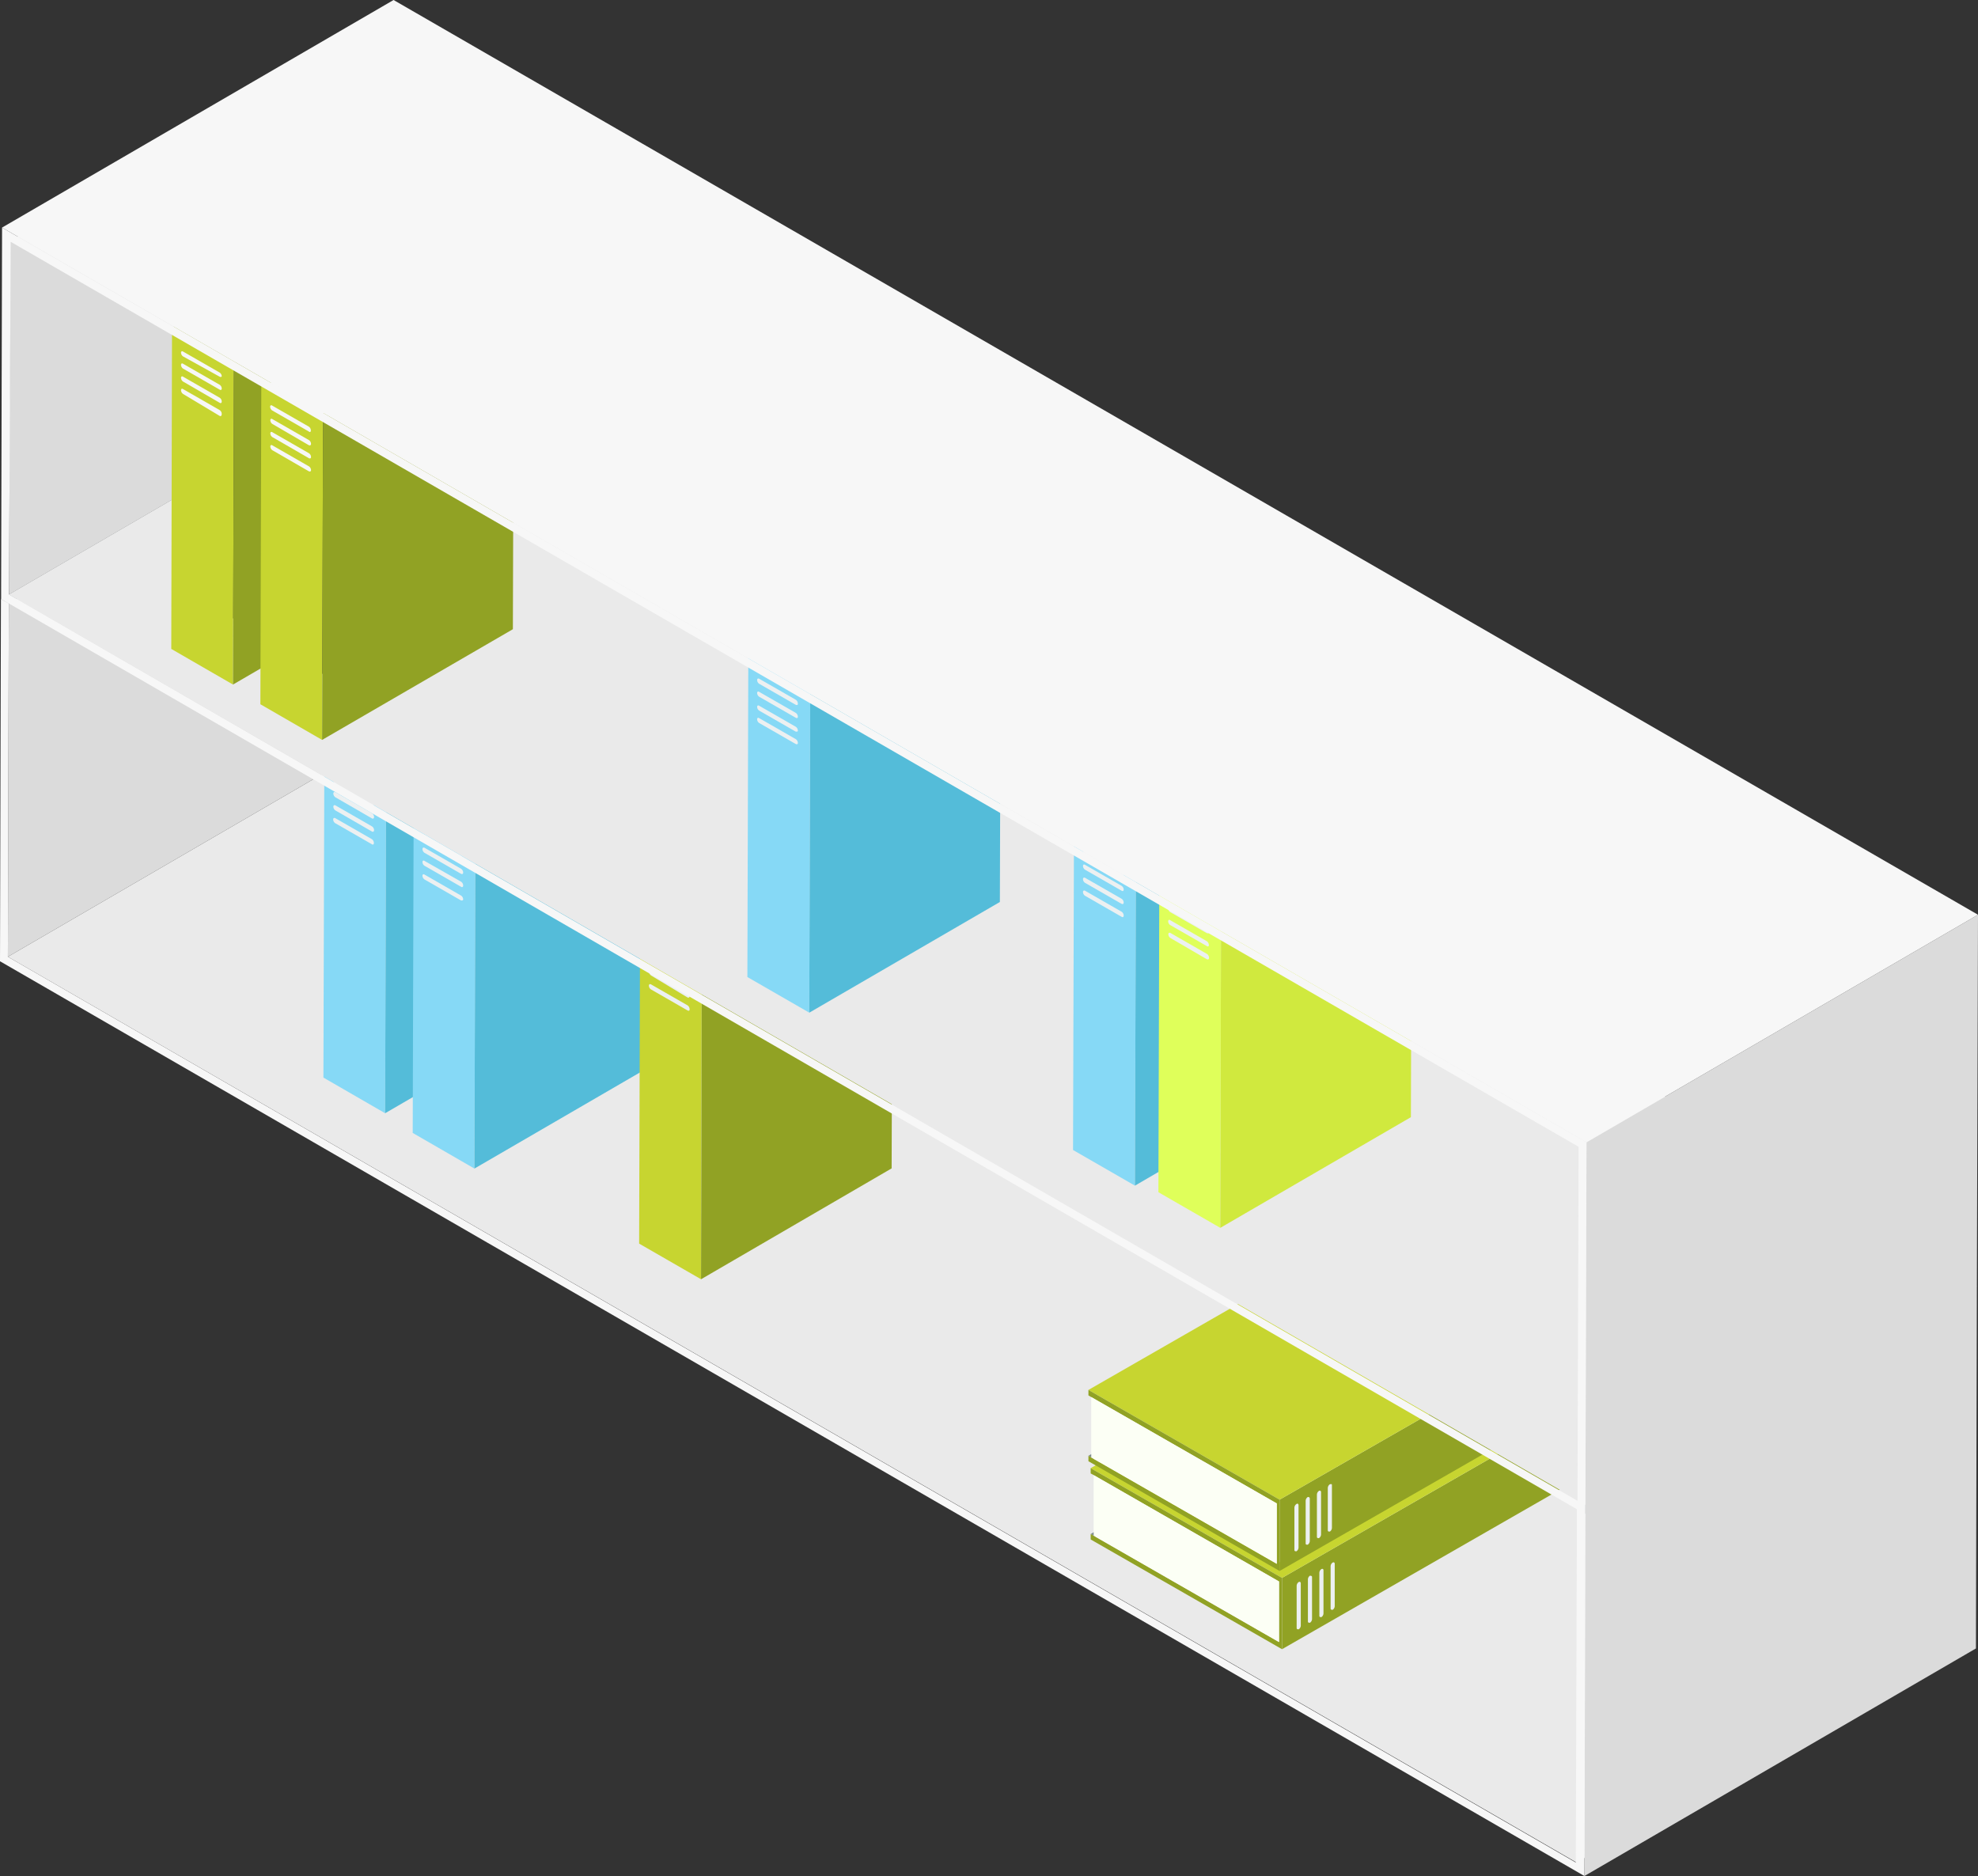 <svg xmlns="http://www.w3.org/2000/svg" width="105.44" height="100" viewBox="0 0 105.44 100">
  <rect x="0" y="0" width="105.44" height="100" fill="#333333" stroke="none"/>
  <defs>
    <style>
      .cls-1 {
        isolation: isolate;
      }

      .cls-2 {
        fill: #dbdbdb;
      }

      .cls-3 {
        fill: #a3a8ab;
      }

      .cls-4 {
        fill: #eaeaea;
      }

      .cls-5 {
        fill: #ecf0f1;
      }

      .cls-6 {
        fill: #86d9f6;
      }

      .cls-7 {
        fill: #54bcd9;
      }

      .cls-8 {
        fill: #808e8f;
      }

      .cls-9 {
        fill: #2c7e8c;
      }

      .cls-10 {
        fill: #c7d530;
      }

      .cls-11 {
        fill: #91a224;
      }

      .cls-12 {
        fill: #afb723;
      }

      .cls-13 {
        fill: #fcfff5;
      }

      .cls-14 {
        fill: #4a4a49;
      }

      .cls-15 {
        fill: #a3b147;
      }

      .cls-16 {
        fill: #f7f7f7;
      }

      .cls-17 {
        fill: #3cacbf;
      }

      .cls-18 {
        fill: #dfff5a;
      }

      .cls-19 {
        fill: #d0e93e;
      }
    </style>
  </defs>
  <title>bookcase_1</title>
  <g id="Слой_2" data-name="Слой 2">
    <g id="Layer_1" data-name="Layer 1">
      <g>
        <g class="cls-1">
          <polygon class="cls-2" points="0.47 32.17 21.35 20.04 21.29 38.87 0.42 51 0.47 32.17"/>
          <polygon class="cls-3" points="0.06 31.93 20.93 19.8 21.35 20.04 0.47 32.17 0.06 31.93"/>
          <polygon class="cls-4" points="0.42 51 21.29 38.87 104.91 87.14 84.04 99.28 0.42 51"/>
          <polygon class="cls-3" points="84.09 80.45 104.96 68.32 105.38 68.56 84.51 80.69 84.09 80.45"/>
          <g>
            <g class="cls-1">
              <polygon class="cls-5" points="30.34 36.25 30.29 53.38 27.5 51.77 27.55 34.63 30.34 36.25"/>
              <polygon class="cls-5" points="27.55 34.63 27.5 51.77 17.64 57.49 17.69 40.36 27.55 34.63"/>
              <polygon class="cls-6" points="20.58 42.21 20.53 59.34 17.24 57.44 17.29 40.3 20.58 42.21"/>
              <polygon class="cls-7" points="30.75 36.3 30.7 53.43 20.53 59.34 20.58 42.21 30.75 36.3"/>
              <g>
                <polygon class="cls-8" points="27.7 34.54 27.7 34.86 27.43 34.7 27.7 34.54"/>
                <polygon class="cls-9" points="30.34 36.25 30.34 36.25 20.49 41.97 17.69 40.36 27.55 34.63 27.55 34.63 27.7 34.54 27.45 34.4 17.29 40.3 20.58 42.21 30.75 36.3 30.5 36.16 30.34 36.25"/>
                <polygon class="cls-5" points="30.06 36.41 30.34 36.25 27.55 34.63 27.22 34.83 27.55 34.63 27.55 34.63 17.69 40.36 20.49 41.97 30.34 36.25 30.34 36.25 30.06 36.41"/>
                <g>
                  <path class="cls-5" d="M19.82,45l-1.95-1.12a.25.25,0,0,1-.11-.2c0-.07.05-.1.11-.07l1.95,1.12a.25.25,0,0,1,.11.2C19.94,45,19.88,45.05,19.82,45Z"/>
                  <path class="cls-5" d="M19.82,44.32,17.88,43.2a.25.25,0,0,1-.11-.2c0-.07.05-.1.11-.07l1.95,1.12a.25.25,0,0,1,.11.2C19.94,44.33,19.88,44.36,19.82,44.32Z"/>
                  <path class="cls-5" d="M19.82,43.62,17.88,42.5a.25.25,0,0,1-.11-.2c0-.07.05-.1.11-.07l1.95,1.12a.25.25,0,0,1,.11.2C19.94,43.63,19.88,43.66,19.82,43.62Z"/>
                  <path class="cls-5" d="M19.82,42.93,17.88,41.8a.25.25,0,0,1-.11-.2c0-.07.05-.1.11-.07l1.95,1.12a.25.25,0,0,1,.11.2C19.94,42.93,19.88,43,19.82,42.93Z"/>
                </g>
              </g>
            </g>
            <g class="cls-1">
              <polygon class="cls-5" points="35.1 39.2 35.05 56.33 32.25 54.72 32.3 37.59 35.1 39.2"/>
              <polygon class="cls-5" points="32.3 37.59 32.25 54.72 22.4 60.45 22.45 43.31 32.3 37.59"/>
              <polygon class="cls-6" points="25.34 45.16 25.29 62.29 22 60.39 22.05 43.26 25.34 45.16"/>
              <polygon class="cls-7" points="35.5 39.25 35.45 56.39 25.29 62.29 25.34 45.16 35.5 39.25"/>
              <g>
                <polygon class="cls-8" points="32.46 37.5 32.46 37.81 32.19 37.66 32.46 37.5"/>
                <polygon class="cls-9" points="35.1 39.2 35.1 39.2 25.25 44.93 22.45 43.31 32.3 37.59 32.3 37.59 32.46 37.5 32.21 37.35 22.05 43.26 25.34 45.16 35.5 39.25 35.25 39.11 35.1 39.2"/>
                <polygon class="cls-5" points="34.81 39.36 35.1 39.2 32.3 37.59 31.97 37.78 32.3 37.59 32.3 37.59 22.45 43.31 25.25 44.93 35.1 39.2 35.1 39.2 34.81 39.36"/>
                <g>
                  <path class="cls-5" d="M24.58,48l-1.95-1.12a.25.25,0,0,1-.11-.2c0-.07.05-.1.11-.06l1.95,1.12a.25.25,0,0,1,.11.2C24.69,48,24.64,48,24.58,48Z"/>
                  <path class="cls-5" d="M24.58,47.27l-1.95-1.12a.25.25,0,0,1-.11-.2c0-.07.05-.1.11-.06L24.58,47a.25.25,0,0,1,.11.2C24.69,47.28,24.64,47.31,24.58,47.27Z"/>
                  <path class="cls-5" d="M24.58,46.58l-1.95-1.12a.25.25,0,0,1-.11-.2c0-.07.05-.1.11-.07l1.95,1.12a.25.25,0,0,1,.11.2C24.69,46.58,24.64,46.61,24.58,46.58Z"/>
                  <path class="cls-5" d="M24.58,45.88l-1.95-1.12a.25.25,0,0,1-.11-.2c0-.07.05-.1.11-.06l1.95,1.12a.25.25,0,0,1,.11.2C24.69,45.89,24.64,45.92,24.58,45.88Z"/>
                </g>
              </g>
            </g>
            <g class="cls-1">
              <polygon class="cls-5" points="47.17 45.09 47.13 62.23 44.33 60.61 44.38 43.48 47.17 45.09"/>
              <polygon class="cls-5" points="44.38 43.48 44.33 60.61 34.48 66.34 34.53 49.21 44.38 43.48"/>
              <polygon class="cls-10" points="37.41 51.05 37.37 68.19 34.07 66.29 34.12 49.15 37.41 51.05"/>
              <polygon class="cls-11" points="47.58 45.15 47.53 62.28 37.37 68.19 37.41 51.05 47.58 45.15"/>
              <g>
                <polygon class="cls-8" points="44.54 43.39 44.54 43.71 44.26 43.55 44.54 43.39"/>
                <polygon class="cls-12" points="47.17 45.09 47.17 45.09 37.32 50.82 34.53 49.21 44.38 43.48 44.38 43.48 44.54 43.39 44.29 43.25 34.12 49.15 37.41 51.05 47.58 45.15 47.33 45 47.17 45.09"/>
                <polygon class="cls-5" points="46.89 45.26 47.17 45.09 44.38 43.48 44.05 43.67 44.38 43.48 44.38 43.48 34.53 49.21 37.32 50.82 47.17 45.09 47.17 45.09 46.89 45.26"/>
                <g>
                  <path class="cls-5" d="M36.65,53.86l-1.95-1.12a.25.25,0,0,1-.11-.2c0-.07.05-.1.11-.07l1.95,1.12a.25.25,0,0,1,.11.2C36.77,53.87,36.72,53.9,36.65,53.86Z"/>
                  <path class="cls-5" d="M36.65,53.17,34.71,52a.25.25,0,0,1-.11-.2c0-.07.05-.1.11-.07l1.95,1.12a.25.25,0,0,1,.11.2C36.77,53.17,36.72,53.2,36.65,53.17Z"/>
                  <path class="cls-5" d="M36.65,52.47l-1.95-1.12a.25.25,0,0,1-.11-.2c0-.07.05-.1.11-.06l1.95,1.12a.25.25,0,0,1,.11.2C36.77,52.48,36.72,52.51,36.65,52.47Z"/>
                  <path class="cls-5" d="M36.65,51.77l-1.95-1.12a.25.25,0,0,1-.11-.2c0-.07.05-.1.11-.06l1.95,1.12a.25.25,0,0,1,.11.2C36.77,51.78,36.72,51.81,36.65,51.77Z"/>
                </g>
              </g>
            </g>
            <g class="cls-1">
              <polygon class="cls-5" points="58.3 78.63 73.16 70.11 73.16 73.34 58.3 81.86 58.3 78.63"/>
              <polygon class="cls-5" points="58.3 81.86 73.16 73.34 83.04 79.01 68.18 87.53 58.3 81.86"/>
              <polygon class="cls-11" points="68.34 84.11 83.2 75.58 83.2 79.38 68.34 87.91 68.34 84.11"/>
              <polygon class="cls-10" points="58.14 78.26 73 69.73 83.2 75.58 68.34 84.11 58.14 78.26"/>
              <g>
                <polygon class="cls-8" points="58.14 81.77 58.41 81.61 58.41 81.93 58.14 81.77"/>
                <polygon class="cls-11" points="58.3 78.63 58.3 78.63 68.18 84.3 68.18 87.53 58.3 81.86 58.3 81.86 58.14 81.77 58.14 82.06 68.34 87.91 68.34 84.11 58.14 78.26 58.14 78.54 58.3 78.63"/>
                <polygon class="cls-13" points="58.58 78.8 58.3 78.63 58.3 81.86 58.63 82.05 58.3 81.86 58.3 81.86 68.18 87.53 68.18 84.3 58.3 78.63 58.3 78.63 58.58 78.8"/>
                <g>
                  <path class="cls-5" d="M71.15,83.36v2.25a.25.25,0,0,1-.11.2c-.06,0-.11,0-.11-.07V83.49a.25.25,0,0,1,.11-.2C71.1,83.26,71.15,83.29,71.15,83.36Z"/>
                  <path class="cls-5" d="M70.55,83.71V86a.25.25,0,0,1-.11.2c-.06,0-.11,0-.11-.07V83.84a.25.25,0,0,1,.11-.2C70.5,83.61,70.55,83.63,70.55,83.71Z"/>
                  <path class="cls-5" d="M69.94,84.06V86.3a.25.25,0,0,1-.11.2c-.06,0-.11,0-.11-.07V84.19a.25.25,0,0,1,.11-.2C69.89,84,69.94,84,69.94,84.06Z"/>
                  <path class="cls-5" d="M69.34,84.4v2.25a.25.25,0,0,1-.11.2c-.06,0-.11,0-.11-.07V84.53a.25.25,0,0,1,.11-.2C69.29,84.3,69.34,84.33,69.34,84.4Z"/>
                </g>
              </g>
            </g>
            <g class="cls-1">
              <polygon class="cls-5" points="58.17 74.47 73.03 65.94 73.03 69.17 58.17 77.69 58.17 74.47"/>
              <polygon class="cls-5" points="58.17 77.69 73.03 69.17 82.92 74.84 68.06 83.36 58.17 77.69"/>
              <polygon class="cls-11" points="68.21 79.94 83.08 71.41 83.08 75.21 68.21 83.74 68.21 79.94"/>
              <polygon class="cls-10" points="58.02 74.09 72.88 65.56 83.08 71.41 68.21 79.94 58.02 74.09"/>
              <g>
                <polygon class="cls-8" points="58.02 77.6 58.29 77.44 58.29 77.76 58.02 77.6"/>
                <polygon class="cls-11" points="58.17 74.47 58.17 74.47 68.06 80.14 68.06 83.36 58.17 77.69 58.17 77.69 58.02 77.6 58.02 77.89 68.21 83.74 68.21 79.94 58.02 74.09 58.02 74.38 58.17 74.47"/>
                <polygon class="cls-13" points="58.46 74.63 58.17 74.47 58.17 77.69 58.51 77.88 58.17 77.69 58.17 77.69 68.06 83.36 68.06 80.14 58.17 74.47 58.17 74.47 58.46 74.63"/>
                <g>
                  <path class="cls-5" d="M71,79.19v2.25a.25.25,0,0,1-.11.2c-.06,0-.11,0-.11-.07V79.32a.25.25,0,0,1,.11-.2C71,79.09,71,79.12,71,79.19Z"/>
                  <path class="cls-5" d="M70.42,79.54v2.25a.25.25,0,0,1-.11.2c-.06,0-.11,0-.11-.07V79.67a.25.25,0,0,1,.11-.2C70.37,79.44,70.42,79.47,70.42,79.54Z"/>
                  <path class="cls-5" d="M69.82,79.89v2.25a.25.25,0,0,1-.11.2c-.06,0-.11,0-.11-.07V80a.25.25,0,0,1,.11-.2C69.77,79.79,69.82,79.81,69.82,79.89Z"/>
                  <path class="cls-5" d="M69.22,80.24v2.25a.25.25,0,0,1-.11.2c-.06,0-.11,0-.11-.07V80.37a.25.25,0,0,1,.11-.2C69.17,80.13,69.22,80.16,69.22,80.24Z"/>
                </g>
              </g>
            </g>
          </g>
        </g>
        <g class="cls-1">
          <polygon class="cls-2" points="0.53 12.86 21.4 0.72 21.35 19.56 0.48 31.69 0.53 12.86"/>
          <g>
            <polygon class="cls-4" points="0.48 31.69 21.35 19.56 104.97 67.83 84.09 79.96 0.48 31.69"/>
            <g>
              <g class="cls-1">
                <polygon class="cls-14" points="22.23 13.4 22.18 30.53 19.38 28.92 19.43 11.78 22.23 13.4"/>
                <polygon class="cls-14" points="19.43 11.78 19.38 28.92 9.53 34.64 9.58 17.51 19.43 11.78"/>
                <polygon class="cls-10" points="12.47 19.36 12.42 36.49 9.13 34.59 9.17 17.45 12.47 19.36"/>
                <polygon class="cls-11" points="22.63 13.45 22.58 30.58 12.42 36.49 12.47 19.36 22.63 13.45"/>
                <g>
                  <polygon class="cls-15" points="19.59 11.69 19.59 12.01 19.31 11.85 19.59 11.69"/>
                  <polygon class="cls-15" points="22.23 13.4 22.23 13.4 12.37 19.12 9.58 17.51 19.43 11.78 19.43 11.78 19.59 11.69 19.34 11.55 9.17 17.45 12.47 19.36 22.63 13.45 22.38 13.31 22.23 13.4"/>
                  <polygon class="cls-16" points="21.94 13.56 22.23 13.4 19.43 11.78 19.1 11.97 19.43 11.78 19.43 11.78 9.58 17.51 12.37 19.12 22.23 13.4 22.23 13.4 21.94 13.56"/>
                  <g>
                    <path class="cls-16" d="M11.71,22.17,9.76,21a.25.25,0,0,1-.11-.2c0-.07.05-.1.11-.06l1.95,1.12a.25.25,0,0,1,.11.2C11.82,22.17,11.77,22.2,11.71,22.17Z"/>
                    <path class="cls-16" d="M11.71,21.47,9.76,20.34a.25.25,0,0,1-.11-.2c0-.07.05-.1.11-.06l1.95,1.12a.25.25,0,0,1,.11.2C11.82,21.48,11.77,21.51,11.71,21.47Z"/>
                    <path class="cls-16" d="M11.71,20.77,9.76,19.65a.25.25,0,0,1-.11-.2c0-.07.05-.1.11-.06l1.95,1.12a.25.25,0,0,1,.11.2C11.82,20.78,11.77,20.81,11.71,20.77Z"/>
                    <path class="cls-16" d="M11.71,20.08,9.76,19a.25.25,0,0,1-.11-.2c0-.07.05-.1.11-.06l1.95,1.12a.25.25,0,0,1,.11.2C11.82,20.08,11.77,20.11,11.71,20.08Z"/>
                  </g>
                </g>
              </g>
              <g class="cls-1">
                <polygon class="cls-14" points="26.98 16.35 26.93 33.48 24.14 31.87 24.19 14.73 26.98 16.35"/>
                <polygon class="cls-14" points="24.19 14.73 24.14 31.87 14.29 37.6 14.33 20.46 24.19 14.73"/>
                <polygon class="cls-10" points="17.22 22.31 17.17 39.44 13.88 37.54 13.93 20.41 17.22 22.31"/>
                <polygon class="cls-11" points="27.39 16.4 27.34 33.54 17.17 39.44 17.22 22.31 27.39 16.4"/>
                <g>
                  <polygon class="cls-15" points="24.34 14.65 24.34 14.96 24.07 14.81 24.34 14.65"/>
                  <polygon class="cls-15" points="26.98 16.35 26.98 16.35 17.13 22.08 14.33 20.46 24.19 14.73 24.19 14.74 24.34 14.65 24.09 14.5 13.93 20.41 17.22 22.31 27.39 16.4 27.14 16.26 26.98 16.35"/>
                  <polygon class="cls-16" points="26.7 16.51 26.98 16.35 24.19 14.74 23.86 14.93 24.19 14.74 24.19 14.73 14.33 20.46 17.13 22.08 26.98 16.35 26.98 16.35 26.7 16.51"/>
                  <g>
                    <path class="cls-16" d="M16.46,25.12,14.52,24a.25.25,0,0,1-.11-.2c0-.07.05-.1.11-.06l1.95,1.12a.25.25,0,0,1,.11.2C16.58,25.13,16.53,25.15,16.46,25.12Z"/>
                    <path class="cls-16" d="M16.46,24.42,14.52,23.3a.25.25,0,0,1-.11-.2c0-.07.05-.1.11-.06l1.95,1.12a.25.25,0,0,1,.11.2C16.58,24.43,16.53,24.46,16.46,24.42Z"/>
                    <path class="cls-16" d="M16.46,23.73,14.52,22.6a.25.25,0,0,1-.11-.2c0-.07.05-.1.11-.06l1.95,1.12a.25.25,0,0,1,.11.2C16.58,23.73,16.53,23.76,16.46,23.73Z"/>
                    <path class="cls-16" d="M16.46,23l-1.95-1.12a.25.25,0,0,1-.11-.2c0-.07.05-.1.11-.06l1.95,1.12a.25.25,0,0,1,.11.2C16.58,23,16.53,23.07,16.46,23Z"/>
                  </g>
                </g>
              </g>
              <g class="cls-1">
                <polygon class="cls-5" points="52.95 30.89 52.9 48.02 50.1 46.41 50.15 29.27 52.95 30.89"/>
                <polygon class="cls-5" points="50.15 29.27 50.1 46.41 40.25 52.13 40.3 35 50.15 29.27"/>
                <polygon class="cls-6" points="43.19 36.85 43.14 53.98 39.84 52.08 39.89 34.95 43.19 36.85"/>
                <polygon class="cls-7" points="53.35 30.94 53.3 48.08 43.14 53.98 43.19 36.85 53.35 30.94"/>
                <g>
                  <polygon class="cls-8" points="50.31 29.18 50.31 29.5 50.03 29.34 50.31 29.18"/>
                  <polygon class="cls-17" points="52.94 30.89 52.95 30.89 43.09 36.61 40.3 35 50.15 29.27 50.15 29.27 50.31 29.18 50.06 29.04 39.89 34.95 43.19 36.85 53.35 30.94 53.1 30.8 52.94 30.89"/>
                  <polygon class="cls-5" points="52.66 31.05 52.94 30.89 50.15 29.27 49.82 29.47 50.15 29.27 50.15 29.27 40.3 35 43.09 36.61 52.95 30.89 52.94 30.89 52.66 31.05"/>
                  <g>
                    <path class="cls-5" d="M42.42,39.66l-1.95-1.12a.25.25,0,0,1-.11-.2c0-.07.05-.1.11-.06l1.95,1.12a.25.25,0,0,1,.11.2C42.54,39.66,42.49,39.69,42.42,39.66Z"/>
                    <path class="cls-5" d="M42.42,39l-1.95-1.12a.25.25,0,0,1-.11-.2c0-.07.05-.1.11-.06l1.95,1.12a.25.25,0,0,1,.11.2C42.54,39,42.49,39,42.42,39Z"/>
                    <path class="cls-5" d="M42.42,38.26l-1.95-1.12a.25.25,0,0,1-.11-.2c0-.07.05-.1.11-.06L42.42,38a.25.25,0,0,1,.11.2C42.54,38.27,42.49,38.3,42.42,38.26Z"/>
                    <path class="cls-5" d="M42.42,37.57l-1.95-1.12a.25.25,0,0,1-.11-.2c0-.07.05-.1.11-.07l1.95,1.12a.25.25,0,0,1,.11.2C42.54,37.58,42.49,37.6,42.42,37.57Z"/>
                  </g>
                </g>
              </g>
              <g class="cls-1">
                <polygon class="cls-5" points="70.31 40.1 70.26 57.24 67.46 55.63 67.51 38.49 70.31 40.1"/>
                <polygon class="cls-5" points="67.51 38.49 67.46 55.63 57.61 61.35 57.66 44.22 67.51 38.49"/>
                <polygon class="cls-6" points="60.55 46.06 60.5 63.2 57.2 61.3 57.25 44.16 60.55 46.06"/>
                <polygon class="cls-7" points="70.71 40.16 70.66 57.29 60.5 63.2 60.55 46.06 70.71 40.16"/>
                <g>
                  <polygon class="cls-8" points="67.67 38.4 67.67 38.72 67.39 38.56 67.67 38.4"/>
                  <polygon class="cls-17" points="70.31 40.1 70.31 40.1 60.45 45.83 57.66 44.22 67.51 38.49 67.51 38.49 67.67 38.4 67.42 38.26 57.25 44.16 60.55 46.06 70.71 40.16 70.46 40.01 70.31 40.1"/>
                  <polygon class="cls-5" points="70.02 40.27 70.31 40.1 67.51 38.49 67.18 38.68 67.51 38.49 67.51 38.49 57.66 44.22 60.45 45.83 70.31 40.1 70.31 40.1 70.02 40.27"/>
                  <g>
                    <path class="cls-5" d="M59.79,48.87l-1.95-1.12a.25.25,0,0,1-.11-.2c0-.07.05-.1.11-.07l1.95,1.12a.25.25,0,0,1,.11.2C59.9,48.88,59.85,48.91,59.79,48.87Z"/>
                    <path class="cls-5" d="M59.79,48.18l-1.95-1.12a.25.25,0,0,1-.11-.2c0-.07.05-.1.11-.07l1.95,1.12a.25.25,0,0,1,.11.2C59.9,48.18,59.85,48.21,59.79,48.18Z"/>
                    <path class="cls-5" d="M59.79,47.48l-1.95-1.12a.25.25,0,0,1-.11-.2c0-.07.05-.1.11-.06l1.95,1.12a.25.25,0,0,1,.11.2C59.9,47.49,59.85,47.52,59.79,47.48Z"/>
                    <path class="cls-5" d="M59.79,46.78l-1.95-1.12a.25.25,0,0,1-.11-.2c0-.07.05-.1.11-.06l1.95,1.12a.25.25,0,0,1,.11.2C59.9,46.79,59.85,46.82,59.79,46.78Z"/>
                  </g>
                </g>
              </g>
              <g class="cls-1">
                <polygon class="cls-5" points="74.86 42.36 74.81 59.49 72.01 57.88 72.06 40.74 74.86 42.36"/>
                <polygon class="cls-5" points="72.06 40.74 72.01 57.88 62.16 63.61 62.21 46.47 72.06 40.74"/>
                <polygon class="cls-18" points="65.09 48.32 65.05 65.45 61.75 63.55 61.8 46.42 65.09 48.32"/>
                <polygon class="cls-19" points="75.26 42.41 75.21 59.55 65.05 65.45 65.09 48.32 75.26 42.41"/>
                <g>
                  <polygon class="cls-8" points="72.22 40.66 72.22 40.97 71.94 40.81 72.22 40.66"/>
                  <polygon class="cls-12" points="74.85 42.36 74.86 42.36 65 48.09 62.21 46.47 72.06 40.74 72.06 40.75 72.22 40.66 71.97 40.51 61.8 46.42 65.09 48.32 75.26 42.41 75.01 42.27 74.85 42.36"/>
                  <polygon class="cls-5" points="74.57 42.52 74.85 42.36 72.06 40.75 71.73 40.94 72.06 40.75 72.06 40.74 62.21 46.47 65 48.09 74.86 42.36 74.85 42.36 74.57 42.52"/>
                  <g>
                    <path class="cls-5" d="M64.33,51.13,62.39,50a.25.25,0,0,1-.11-.2c0-.07.05-.1.11-.07l1.95,1.12a.25.25,0,0,1,.11.2C64.45,51.14,64.4,51.16,64.33,51.13Z"/>
                    <path class="cls-5" d="M64.33,50.43l-1.95-1.12a.25.25,0,0,1-.11-.2c0-.07.05-.1.11-.06l1.95,1.12a.25.25,0,0,1,.11.2C64.45,50.44,64.4,50.47,64.33,50.43Z"/>
                    <path class="cls-5" d="M64.33,49.74l-1.95-1.12a.25.25,0,0,1-.11-.2c0-.07.05-.1.11-.07l1.95,1.12a.25.25,0,0,1,.11.2C64.45,49.74,64.4,49.77,64.33,49.74Z"/>
                    <path class="cls-5" d="M64.33,49l-1.95-1.12a.25.25,0,0,1-.11-.2c0-.07.05-.1.11-.06l1.95,1.12a.25.25,0,0,1,.11.2C64.45,49,64.4,49.08,64.33,49Z"/>
                  </g>
                </g>
              </g>
            </g>
          </g>
          <polygon class="cls-2" points="84.57 60.89 84.51 80.69 84.46 100 105.33 87.87 105.38 68.56 105.44 48.76 84.57 60.89"/>
          <polygon class="cls-16" points="0.11 12.13 20.98 0 105.44 48.76 84.57 60.89 0.11 12.13"/>
          <path class="cls-16" d="M84.57,60.89.11,12.13.06,31.45v.48l84,48.52L84,99.28.42,51,.47,32.17l-.42-.24L0,51.24,84.46,100l.05-19.31h0Zm-84-48L84.15,61.13,84.09,80,.48,31.69Z"/>
        </g>
      </g>
    </g>
  </g>
</svg>

